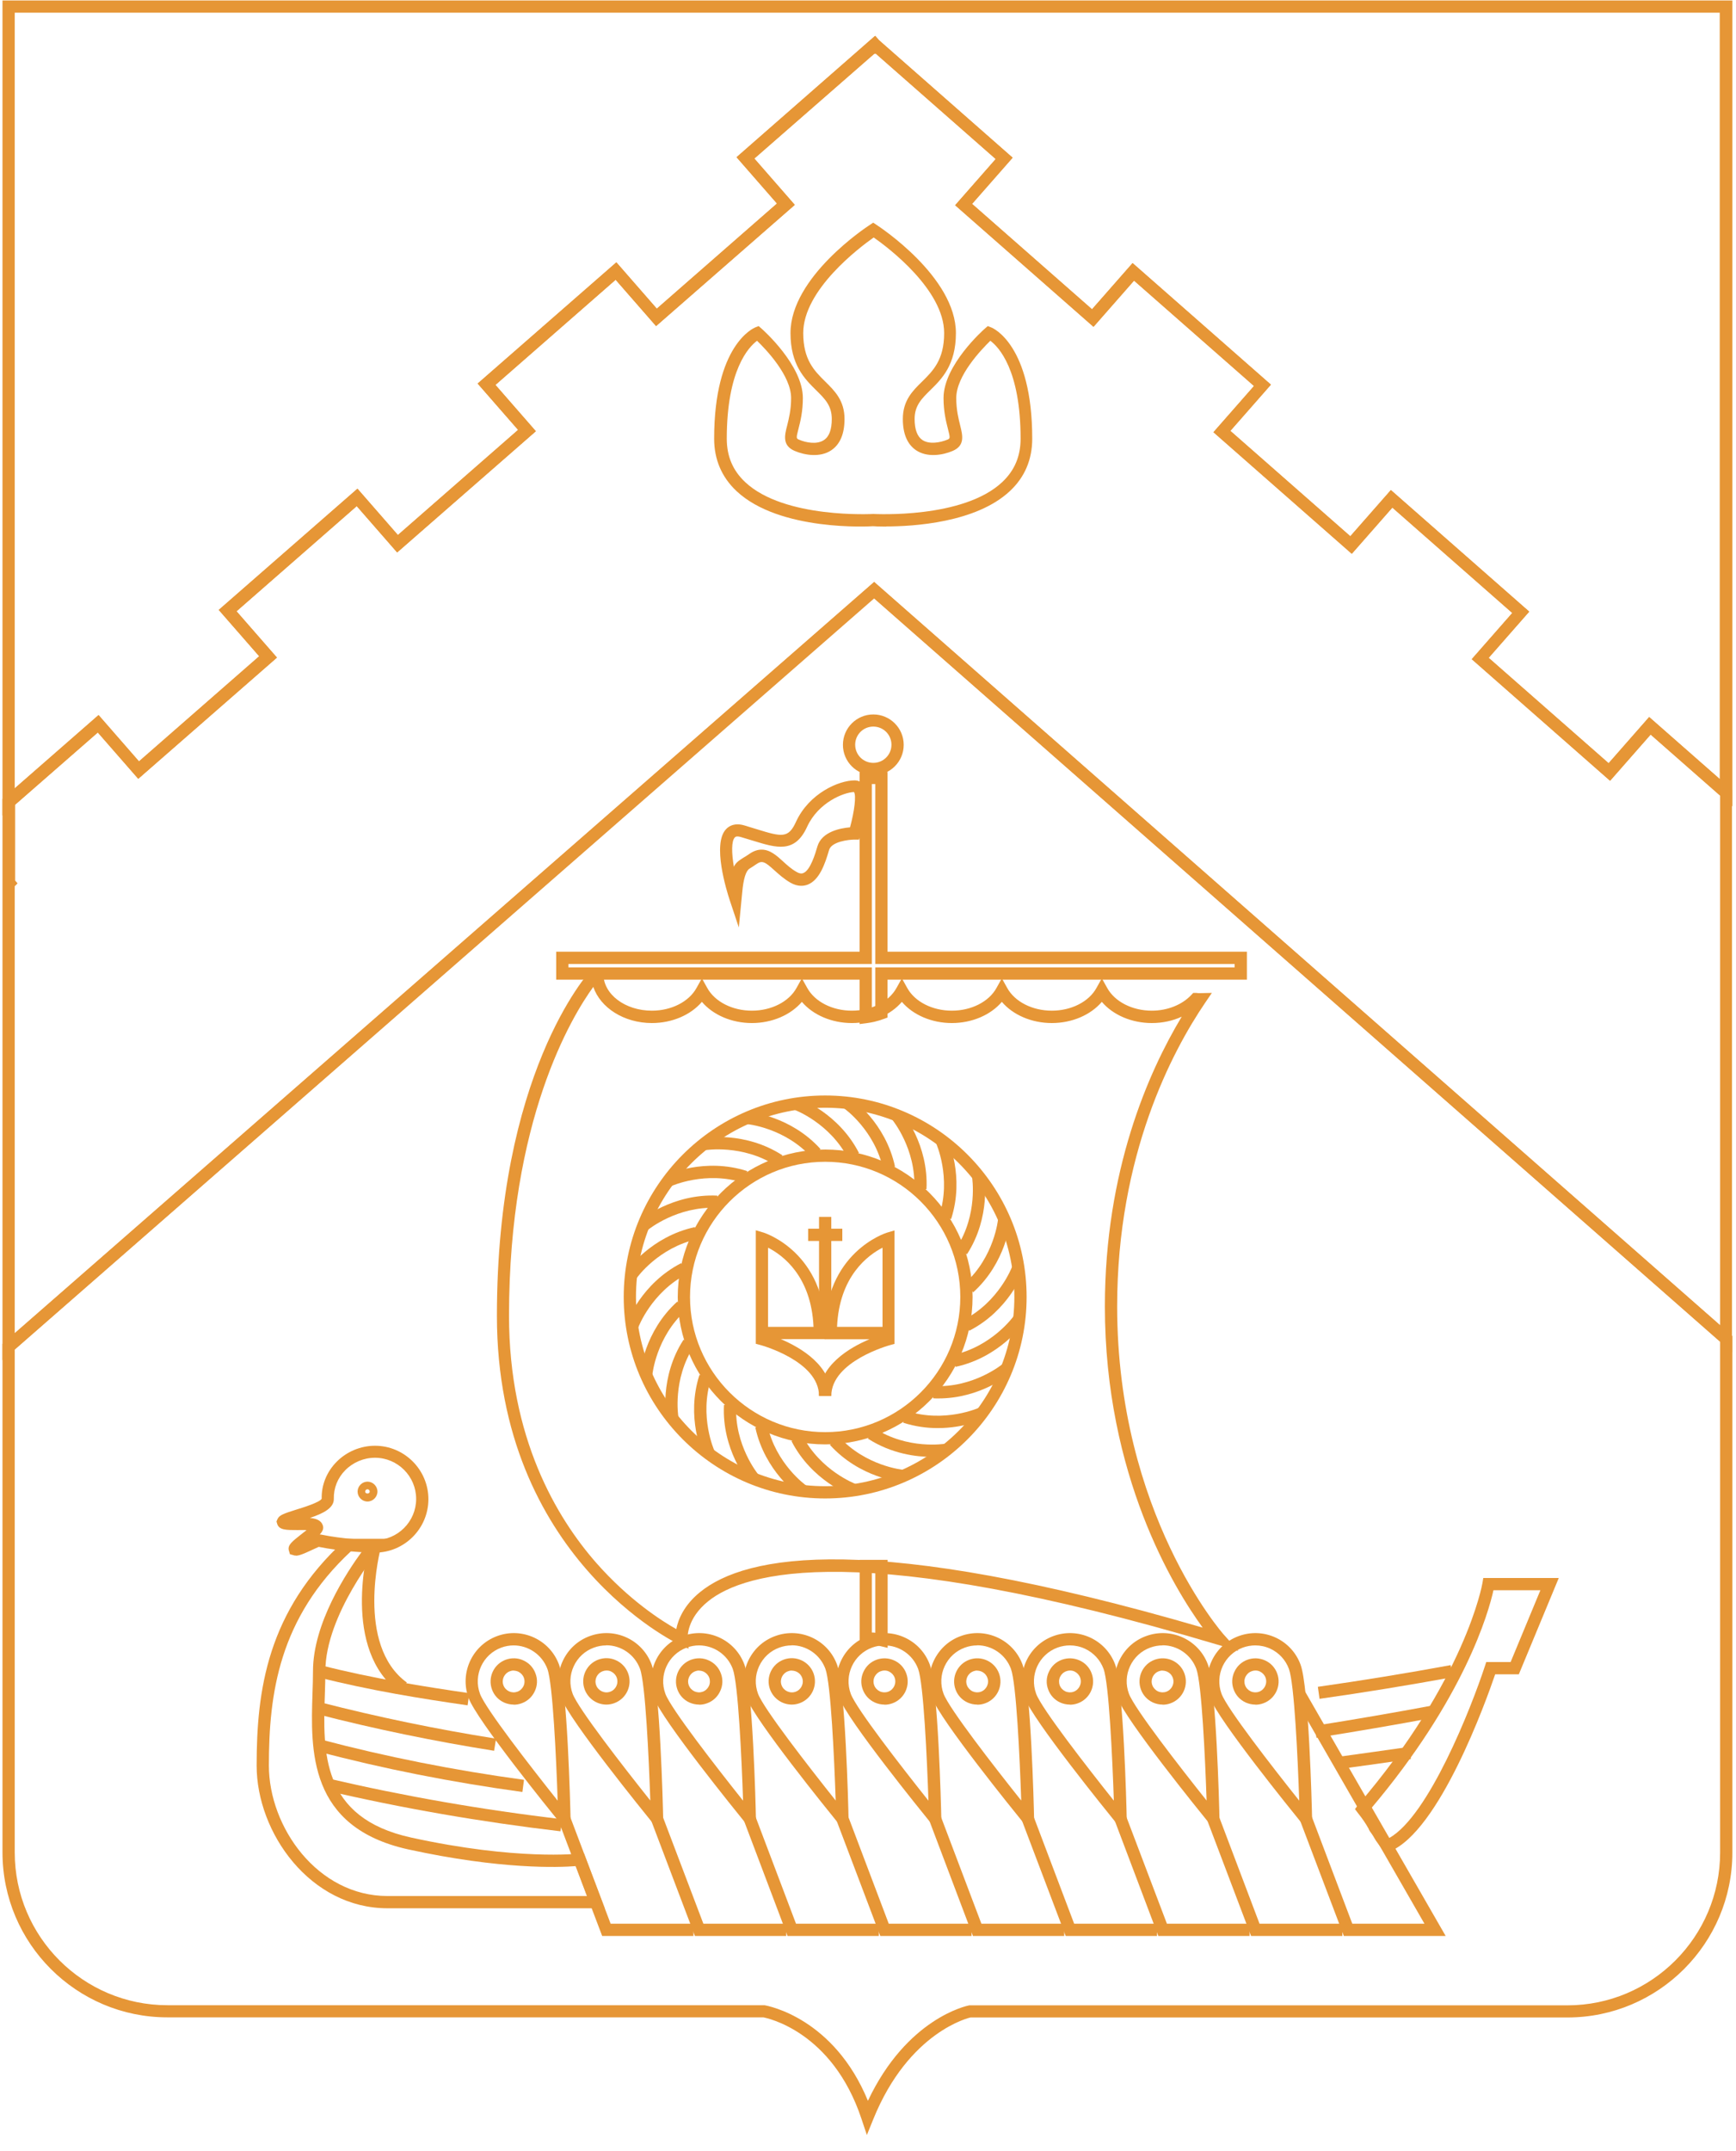 <svg width="88" height="109" viewBox="0 0 88 109" fill="none" xmlns="http://www.w3.org/2000/svg">
<g clip-path="url(#clip0_5211_19350)">
<path d="M0.126 41.321V0.023H87.816V40.868L83.673 37.228L81.617 39.57L74.605 33.408L76.66 31.067L70.58 25.725L68.524 28.067L61.511 21.905L63.567 19.563L57.486 14.222L55.431 16.563L48.418 10.402L50.474 8.06L44.381 2.706L44.35 2.737L44.331 2.712L38.238 8.035L40.288 10.383L33.257 16.526L31.207 14.178L25.114 19.508L27.163 21.855L20.132 27.998L18.083 25.65L11.989 30.98L14.039 33.327L7.008 39.47L4.958 37.123L0.145 41.328L0.126 41.321ZM0.747 0.644V39.955L4.996 36.24L7.045 38.588L13.139 33.259L11.089 30.911L18.12 24.768L20.169 27.116L26.263 21.787L24.213 19.439L31.244 13.296L33.294 15.644L39.387 10.315L37.337 7.967L44.331 1.843H44.337L44.368 1.818L44.555 2.035L51.331 7.992L49.275 10.334L55.356 15.675L57.412 13.334L64.424 19.495L62.368 21.837L68.449 27.178L70.505 24.837L77.518 30.998L75.462 33.34L81.543 38.681L83.598 36.34L87.176 39.483V0.644H0.747Z" fill="#E69636"/>
<path d="M0.437 44.743V44.781L0.455 44.762L0.437 44.743Z" fill="#E69636"/>
<path d="M43.94 108.197L43.673 107.396C42.188 102.918 38.834 102.266 38.691 102.241H8.486C3.878 102.241 0.126 98.496 0.126 93.881V68.11L44.312 29.495L87.816 67.713V93.887C87.816 98.496 84.064 102.247 79.456 102.247H49.194C49.194 102.247 46.077 102.924 44.263 107.415L43.946 108.197H43.94ZM0.747 68.396V93.887C0.747 98.154 4.219 101.626 8.486 101.626H38.747C38.946 101.657 42.275 102.284 43.996 106.471C45.971 102.291 49.002 101.657 49.132 101.632H79.456C83.723 101.632 87.195 98.154 87.195 93.887V67.999L44.312 30.328L0.747 68.396Z" fill="#E69636"/>
<path d="M0.126 68.936V40.495L4.996 36.24L7.045 38.588L13.139 33.259L11.089 30.911L18.12 24.768L20.169 27.116L26.263 21.787L24.213 19.439L31.244 13.296L33.294 15.644L39.387 10.315L37.337 7.967L44.331 1.843H44.337L44.368 1.818L44.555 2.035L51.331 7.992L49.275 10.333L55.356 15.675L57.412 13.333L64.424 19.495L62.368 21.837L68.449 27.178L70.505 24.837L77.518 30.998L75.462 33.34L81.543 38.681L83.598 36.34L87.797 40.029V68.526L44.294 30.309L0.126 68.936ZM0.747 44.905V67.57L44.312 29.495L87.195 67.166V40.321L83.673 37.228L81.617 39.57L74.605 33.408L76.66 31.066L70.58 25.725L68.524 28.066L61.511 21.905L63.567 19.563L57.486 14.222L55.431 16.563L48.418 10.402L50.474 8.06L44.381 2.706L44.35 2.737L44.331 2.712L38.238 8.035L40.288 10.383L33.257 16.526L31.207 14.178L25.114 19.507L27.163 21.855L20.132 27.998L18.083 25.65L11.989 30.98L14.039 33.327L7.008 39.47L4.958 37.122L0.766 40.781V44.626L0.89 44.768L0.766 44.899L0.747 44.905Z" fill="#E69636"/>
<path d="M44.928 26.688C44.549 26.688 44.301 26.675 44.257 26.669C44.102 26.681 39.518 26.942 37.332 24.886C36.586 24.184 36.201 23.29 36.201 22.234C36.201 17.47 38.201 16.632 38.282 16.594L38.456 16.526L38.599 16.65C38.686 16.725 40.698 18.514 40.698 20.172C40.698 20.849 40.574 21.352 40.481 21.712C40.35 22.215 40.363 22.222 40.505 22.284C40.866 22.439 41.419 22.538 41.766 22.302C42.033 22.129 42.164 21.768 42.164 21.234C42.164 20.557 41.816 20.215 41.369 19.774C40.791 19.203 40.071 18.495 40.071 16.88C40.071 14.042 43.928 11.501 44.096 11.396L44.263 11.284L44.431 11.396C44.593 11.501 48.456 14.042 48.456 16.88C48.456 18.501 47.735 19.209 47.158 19.774C46.717 20.209 46.363 20.557 46.363 21.234C46.363 21.768 46.499 22.129 46.76 22.302C47.108 22.532 47.655 22.433 48.021 22.284C48.164 22.222 48.176 22.215 48.046 21.712C47.953 21.346 47.829 20.849 47.829 20.172C47.829 18.514 49.841 16.725 49.928 16.65L50.071 16.526L50.245 16.594C50.332 16.625 52.325 17.47 52.325 22.234C52.325 23.29 51.947 24.184 51.195 24.886C49.481 26.495 46.288 26.681 44.903 26.681L44.928 26.688ZM44.263 26.048C44.35 26.048 48.816 26.302 50.804 24.433C51.431 23.843 51.735 23.122 51.735 22.234C51.735 18.744 50.624 17.582 50.201 17.271C49.742 17.719 48.474 19.042 48.474 20.172C48.474 20.774 48.586 21.209 48.673 21.563C48.797 22.067 48.928 22.582 48.288 22.855C47.76 23.079 46.996 23.191 46.444 22.824C45.996 22.526 45.766 21.992 45.766 21.234C45.766 20.296 46.263 19.806 46.748 19.334C47.294 18.793 47.86 18.24 47.86 16.88C47.86 14.688 45.021 12.545 44.288 12.035C43.555 12.551 40.717 14.694 40.717 16.88C40.717 18.24 41.282 18.793 41.828 19.334C42.307 19.806 42.81 20.296 42.81 21.234C42.81 21.992 42.58 22.526 42.133 22.824C41.58 23.191 40.816 23.079 40.288 22.855C39.642 22.582 39.773 22.06 39.903 21.563C39.99 21.209 40.102 20.774 40.102 20.172C40.102 19.042 38.835 17.712 38.375 17.271C37.959 17.582 36.841 18.737 36.841 22.234C36.841 23.122 37.145 23.843 37.773 24.433C39.76 26.302 44.232 26.048 44.276 26.048H44.263Z" fill="#E69636"/>
<path d="M62.773 83.669L61.717 83.353C43.586 77.949 37.754 79.657 35.897 81.154C34.797 82.042 34.859 82.986 34.859 83.029L34.903 83.557L34.425 83.34C34.331 83.297 25.189 78.936 25.189 66.688C25.189 54.439 29.779 49.365 29.971 49.147L30.064 49.048H30.586V49.358C30.586 50.39 31.685 51.222 33.046 51.222C34.033 51.222 34.921 50.769 35.306 50.073L35.58 49.582L35.853 50.073C36.238 50.769 37.126 51.222 38.114 51.222C39.102 51.222 39.99 50.769 40.375 50.073L40.648 49.582L40.922 50.073C41.307 50.769 42.195 51.222 43.182 51.222C44.17 51.222 45.058 50.769 45.443 50.073L45.717 49.582L45.99 50.073C46.375 50.769 47.263 51.222 48.251 51.222C49.238 51.222 50.127 50.769 50.512 50.073L50.785 49.582L51.058 50.073C51.443 50.769 52.331 51.222 53.319 51.222C54.307 51.222 55.195 50.769 55.58 50.073L55.853 49.582L56.127 50.073C56.512 50.769 57.4 51.222 58.387 51.222C59.176 51.222 59.922 50.924 60.387 50.427L60.487 50.321H60.636C60.698 50.334 60.76 50.334 60.828 50.334L61.431 50.321L61.089 50.824C59.425 53.272 56.63 58.526 56.63 66.21C56.63 76.707 61.984 82.793 62.04 82.849L62.773 83.669ZM30.07 50.023C28.99 51.514 25.803 56.75 25.803 66.688C25.803 72.874 28.213 76.918 30.232 79.216C31.878 81.085 33.536 82.147 34.282 82.564C34.375 82.092 34.654 81.371 35.474 80.7C37.803 78.787 44.12 77.576 60.965 82.489C59.518 80.501 56.008 74.793 56.008 66.21C56.008 59.321 58.214 54.334 59.903 51.526C59.45 51.737 58.928 51.849 58.387 51.849C57.362 51.849 56.418 51.439 55.853 50.775C55.288 51.439 54.344 51.849 53.319 51.849C52.294 51.849 51.35 51.439 50.785 50.775C50.22 51.439 49.276 51.849 48.251 51.849C47.226 51.849 46.282 51.439 45.717 50.775C45.151 51.439 44.207 51.849 43.182 51.849C42.157 51.849 41.213 51.439 40.648 50.775C40.083 51.439 39.139 51.849 38.114 51.849C37.089 51.849 36.145 51.439 35.58 50.775C35.015 51.439 34.071 51.849 33.046 51.849C31.63 51.849 30.437 51.073 30.077 50.023H30.07Z" fill="#E69636"/>
<path d="M41.828 75.943C36.195 75.943 31.617 71.359 31.617 65.731C31.617 60.104 36.201 55.52 41.828 55.52C47.456 55.52 52.04 60.104 52.04 65.731C52.04 71.359 47.456 75.943 41.828 75.943ZM41.828 56.141C36.536 56.141 32.238 60.446 32.238 65.731C32.238 71.017 36.543 75.322 41.828 75.322C47.114 75.322 51.419 71.017 51.419 65.731C51.419 60.446 47.114 56.141 41.828 56.141Z" fill="#E69636"/>
<path d="M41.828 73.203C37.711 73.203 34.356 69.849 34.356 65.731C34.356 61.613 37.711 58.259 41.828 58.259C45.947 58.259 49.301 61.613 49.301 65.731C49.301 69.849 45.947 73.203 41.828 73.203ZM41.828 58.88C38.052 58.88 34.978 61.955 34.978 65.731C34.978 69.508 38.052 72.582 41.828 72.582C45.605 72.582 48.679 69.508 48.679 65.731C48.679 61.955 45.605 58.88 41.828 58.88Z" fill="#E69636"/>
<path d="M42.989 58.713C42.07 56.924 40.306 56.259 40.288 56.253L40.499 55.669C40.58 55.7 42.511 56.421 43.542 58.433L42.989 58.719V58.713Z" fill="#E69636"/>
<path d="M41.133 58.651C39.785 57.16 37.903 56.974 37.884 56.974L37.94 56.352C38.027 56.359 40.077 56.557 41.592 58.234L41.133 58.651Z" fill="#E69636"/>
<path d="M39.325 59.073C37.636 57.986 35.773 58.29 35.754 58.29L35.648 57.681C35.735 57.663 37.76 57.321 39.661 58.551L39.325 59.073Z" fill="#E69636"/>
<path d="M34.033 60.116L33.773 59.551C33.853 59.514 35.723 58.657 37.878 59.352L37.685 59.943C35.773 59.328 34.052 60.104 34.033 60.11V60.116Z" fill="#E69636"/>
<path d="M32.847 62.328L32.449 61.849C32.517 61.793 34.101 60.489 36.362 60.595L36.331 61.216C34.325 61.123 32.865 62.315 32.847 62.328Z" fill="#E69636"/>
<path d="M32.276 64.769L31.767 64.415C31.816 64.346 33.009 62.669 35.22 62.191L35.35 62.8C33.382 63.222 32.282 64.756 32.276 64.775V64.769Z" fill="#E69636"/>
<path d="M32.35 67.272L31.767 67.061C31.798 66.98 32.518 65.048 34.531 64.017L34.816 64.57C33.028 65.489 32.363 67.253 32.357 67.272H32.35Z" fill="#E69636"/>
<path d="M33.07 69.675L32.449 69.62C32.455 69.533 32.654 67.483 34.331 65.967L34.747 66.427C33.257 67.775 33.07 69.657 33.07 69.675Z" fill="#E69636"/>
<path d="M33.778 71.918C33.766 71.831 33.418 69.8 34.648 67.899L35.17 68.235C34.076 69.924 34.387 71.787 34.387 71.806L33.778 71.912V71.918Z" fill="#E69636"/>
<path d="M35.655 73.787C35.617 73.707 34.76 71.837 35.456 69.682L36.046 69.874C35.431 71.787 36.208 73.508 36.214 73.526L35.648 73.787H35.655Z" fill="#E69636"/>
<path d="M37.953 75.116C37.897 75.048 36.586 73.464 36.698 71.203L37.319 71.234C37.22 73.241 38.419 74.7 38.431 74.719L37.953 75.116Z" fill="#E69636"/>
<path d="M40.512 75.8C40.437 75.75 38.766 74.558 38.288 72.346L38.897 72.216C39.319 74.185 40.853 75.284 40.872 75.29L40.518 75.8H40.512Z" fill="#E69636"/>
<path d="M43.164 75.8C43.083 75.769 41.152 75.048 40.121 73.036L40.673 72.75C41.593 74.539 43.357 75.203 43.375 75.21L43.164 75.793V75.8Z" fill="#E69636"/>
<path d="M45.723 75.11C45.636 75.104 43.586 74.905 42.071 73.228L42.53 72.812C43.878 74.303 45.76 74.489 45.779 74.489L45.723 75.11Z" fill="#E69636"/>
<path d="M47.239 73.837C46.456 73.837 45.202 73.688 43.997 72.912L44.332 72.39C46.021 73.483 47.885 73.172 47.903 73.172L48.009 73.781C48.009 73.781 47.686 73.837 47.233 73.837H47.239Z" fill="#E69636"/>
<path d="M47.53 72.377C46.996 72.377 46.4 72.303 45.785 72.104L45.977 71.514C47.89 72.129 49.611 71.352 49.629 71.346L49.89 71.911C49.834 71.936 48.865 72.377 47.536 72.377H47.53Z" fill="#E69636"/>
<path d="M47.574 70.874C47.481 70.874 47.394 70.874 47.301 70.868L47.332 70.247C49.344 70.346 50.798 69.148 50.816 69.135L51.214 69.614C51.152 69.669 49.686 70.874 47.574 70.874Z" fill="#E69636"/>
<path d="M48.443 69.278L48.313 68.669C50.282 68.247 51.381 66.713 51.388 66.694L51.897 67.048C51.847 67.116 50.655 68.793 48.443 69.272V69.278Z" fill="#E69636"/>
<path d="M49.133 67.446L48.847 66.893C50.636 65.974 51.301 64.21 51.307 64.191L51.891 64.402C51.86 64.483 51.145 66.415 49.127 67.446H49.133Z" fill="#E69636"/>
<path d="M49.332 65.495L48.916 65.036C50.407 63.688 50.593 61.806 50.593 61.787L51.214 61.843C51.208 61.93 51.009 63.98 49.332 65.495Z" fill="#E69636"/>
<path d="M49.015 63.564L48.493 63.228C49.586 61.539 49.276 59.675 49.276 59.657L49.885 59.551C49.897 59.638 50.245 61.669 49.015 63.57V63.564Z" fill="#E69636"/>
<path d="M48.208 61.781L47.617 61.589C48.232 59.675 47.456 57.955 47.45 57.936L48.015 57.675C48.052 57.756 48.909 59.626 48.214 61.781H48.208Z" fill="#E69636"/>
<path d="M46.965 60.266L46.344 60.234C46.443 58.228 45.244 56.769 45.232 56.75L45.71 56.352C45.766 56.421 47.077 58.005 46.965 60.266Z" fill="#E69636"/>
<path d="M44.767 59.253C44.344 57.284 42.81 56.185 42.791 56.178L43.145 55.669C43.22 55.719 44.891 56.911 45.369 59.123L44.761 59.253H44.767Z" fill="#E69636"/>
<path d="M42.139 70.744H41.518C41.518 69.203 43.058 68.303 44.077 67.874H41.798V67.564C41.798 63.458 44.916 62.489 44.947 62.477L45.344 62.359V68.11L45.114 68.172C45.114 68.172 42.139 68.98 42.139 70.75V70.744ZM42.431 67.247H44.736V63.234C44.009 63.607 42.543 64.669 42.431 67.247Z" fill="#E69636"/>
<path d="M42.139 70.744H41.517C41.517 68.974 38.567 68.172 38.542 68.166L38.312 68.104V62.352L38.71 62.47C38.741 62.483 41.859 63.452 41.859 67.557V67.868H39.58C40.598 68.303 42.139 69.203 42.139 70.744ZM38.934 63.234V67.247H41.238C41.126 64.663 39.66 63.601 38.934 63.234Z" fill="#E69636"/>
<path d="M42.139 61.675H41.518V67.557H42.139V61.675Z" fill="#E69636"/>
<path d="M42.698 62.272H40.965V62.893H42.698V62.272Z" fill="#E69636"/>
<path d="M14.996 78.837C14.953 78.837 14.915 78.837 14.878 78.818L14.698 78.769L14.636 78.557C14.586 78.296 14.803 78.129 15.275 77.756C15.35 77.694 15.449 77.619 15.543 77.545C15.387 77.539 15.201 77.545 15.077 77.545C14.524 77.545 14.151 77.551 14.052 77.234L14.015 77.11L14.077 76.967C14.176 76.781 14.393 76.706 15.002 76.514C15.363 76.402 16.213 76.141 16.307 75.955C16.288 75.278 16.555 74.601 17.058 74.091C17.567 73.57 18.282 73.272 19.009 73.272C20.499 73.272 21.716 74.489 21.716 75.98C21.716 77.47 20.499 78.688 19.009 78.688C18.518 78.688 17.288 78.626 16.157 78.396C16.127 78.408 15.872 78.526 15.723 78.595C15.387 78.75 15.17 78.843 14.996 78.843V78.837ZM16.213 77.769C16.213 77.769 16.263 77.769 16.282 77.775C17.363 77.998 18.536 78.054 19.009 78.054C20.157 78.054 21.095 77.116 21.095 75.967C21.095 74.818 20.157 73.88 19.009 73.88C18.443 73.88 17.897 74.11 17.499 74.514C17.114 74.905 16.909 75.421 16.922 75.961C16.934 76.433 16.375 76.706 15.71 76.93C16.027 76.961 16.263 77.048 16.356 77.284C16.425 77.458 16.363 77.601 16.207 77.769H16.213Z" fill="#E69636"/>
<path d="M18.63 76.098C18.35 76.098 18.127 75.868 18.127 75.594C18.127 75.321 18.356 75.091 18.63 75.091C18.903 75.091 19.133 75.321 19.133 75.594C19.133 75.868 18.903 76.098 18.63 76.098ZM18.63 75.477C18.567 75.477 18.512 75.526 18.512 75.594C18.512 75.725 18.741 75.725 18.741 75.594C18.741 75.532 18.692 75.477 18.623 75.477H18.63Z" fill="#E69636"/>
<path d="M30.655 96.713H19.642C15.736 96.713 13.009 92.899 13.009 89.477C13.009 85.669 13.549 81.651 17.475 78.067L17.562 77.986H19.667L19.245 78.495C19.22 78.526 16.493 81.837 16.493 84.7C16.493 85.061 16.481 85.446 16.468 85.843C16.369 88.787 16.257 92.123 20.841 93.129C26.208 94.303 29.319 93.943 29.351 93.943L29.593 93.912L30.655 96.719V96.713ZM17.804 78.607C14.139 82.011 13.63 85.843 13.63 89.477C13.63 92.607 16.102 96.092 19.642 96.092H29.754L29.183 94.576C28.344 94.644 25.394 94.756 20.704 93.731C15.611 92.613 15.748 88.688 15.841 85.818C15.854 85.427 15.866 85.048 15.866 84.694C15.866 82.272 17.574 79.682 18.369 78.601H17.798L17.804 78.607Z" fill="#E69636"/>
<path d="M70.208 93.924L69.742 93.278C69.643 93.104 69.556 92.961 69.451 92.825L69.401 92.744C69.388 92.713 69.382 92.688 69.37 92.669C69.239 92.433 69.078 92.191 68.836 91.887L68.686 91.688L68.836 91.483C74.283 85.135 75.14 80.284 75.146 80.234L75.19 79.974H79.016L76.991 84.856H75.792C75.345 86.166 72.966 92.831 70.438 93.837L70.215 93.924H70.208ZM69.96 92.471C70.078 92.632 70.171 92.775 70.264 92.942L70.419 93.154C72.419 92.036 74.581 86.545 75.27 84.446L75.339 84.234H76.575L78.084 80.595H75.705C75.463 81.694 74.246 86.054 69.469 91.694C69.656 91.942 69.798 92.16 69.91 92.371C69.929 92.402 69.941 92.439 69.96 92.471Z" fill="#E69636"/>
<path d="M20.263 85.775C17.288 83.613 18.648 78.508 18.704 78.29L19.3 78.452C19.288 78.501 18.002 83.365 20.623 85.272L20.257 85.775H20.263Z" fill="#E69636"/>
<path d="M66.89 86.104L66.803 85.489C69.039 85.172 71.306 84.8 73.536 84.39L73.648 84.999C71.406 85.408 69.132 85.781 66.89 86.098V86.104Z" fill="#E69636"/>
<path d="M23.698 86.427C21.412 86.098 18.723 85.669 16.108 84.999L16.263 84.396C18.853 85.061 21.524 85.483 23.791 85.812L23.704 86.427H23.698Z" fill="#E69636"/>
<path d="M66.735 88.079L66.642 87.464C68.605 87.154 70.642 86.806 72.692 86.421L72.804 87.029C70.748 87.415 68.704 87.762 66.735 88.073V88.079Z" fill="#E69636"/>
<path d="M25.046 88.731C22.003 88.247 18.99 87.626 16.102 86.88L16.257 86.278C19.127 87.017 22.121 87.638 25.146 88.117L25.046 88.731Z" fill="#E69636"/>
<path d="M67.984 89.644L67.897 89.029C69.078 88.868 70.251 88.7 71.432 88.533L71.519 89.147C70.338 89.321 69.158 89.483 67.978 89.644H67.984Z" fill="#E69636"/>
<path d="M26.475 90.818C22.897 90.328 19.406 89.638 16.102 88.762L16.264 88.16C19.549 89.029 23.009 89.719 26.562 90.203L26.481 90.818H26.475Z" fill="#E69636"/>
<path d="M28.413 92.812C24.351 92.334 20.351 91.638 16.524 90.744L16.667 90.141C20.475 91.029 24.45 91.725 28.487 92.197L28.413 92.812Z" fill="#E69636"/>
<path d="M28.94 93.073L28.369 92.365C27.94 91.837 24.164 87.179 23.754 86.055C23.288 84.794 23.934 83.384 25.201 82.918C26.462 82.452 27.872 83.098 28.338 84.365C28.754 85.483 28.909 91.483 28.922 92.16L28.946 93.067L28.94 93.073ZM26.04 83.39C25.828 83.39 25.617 83.427 25.412 83.502C24.468 83.85 23.984 84.899 24.331 85.843C24.605 86.589 26.903 89.545 28.269 91.26C28.195 89.073 28.021 85.328 27.748 84.582C27.474 83.85 26.779 83.39 26.033 83.39H26.04Z" fill="#E69636"/>
<path d="M26.04 86.39C25.872 86.39 25.704 86.352 25.549 86.284C25.263 86.154 25.046 85.918 24.94 85.626C24.717 85.017 25.027 84.34 25.636 84.116C25.928 84.011 26.251 84.017 26.537 84.154C26.822 84.284 27.04 84.52 27.145 84.812C27.257 85.104 27.245 85.427 27.108 85.713C26.977 85.998 26.741 86.216 26.45 86.321C26.319 86.371 26.182 86.396 26.04 86.396V86.39ZM26.04 84.663C25.977 84.663 25.909 84.675 25.847 84.7C25.561 84.806 25.412 85.123 25.518 85.408C25.567 85.545 25.673 85.657 25.804 85.719C25.94 85.781 26.089 85.787 26.226 85.737C26.363 85.688 26.474 85.582 26.537 85.452C26.599 85.321 26.605 85.166 26.555 85.029C26.505 84.893 26.4 84.781 26.269 84.719C26.195 84.688 26.114 84.669 26.04 84.669V84.663Z" fill="#E69636"/>
<path d="M35.152 98.117H30.525L28.314 92.284L28.897 92.061L30.953 97.495H35.152V98.117Z" fill="#E69636"/>
<path d="M33.636 93.073L33.064 92.365C32.636 91.837 28.859 87.179 28.449 86.055C28.226 85.44 28.25 84.781 28.524 84.185C28.797 83.595 29.282 83.141 29.896 82.918C31.164 82.452 32.567 83.098 33.033 84.365C33.449 85.483 33.605 91.483 33.617 92.16L33.642 93.067L33.636 93.073ZM30.735 83.39C30.524 83.39 30.313 83.427 30.108 83.502C29.648 83.669 29.288 84.005 29.083 84.446C28.878 84.887 28.859 85.384 29.027 85.837C29.3 86.582 31.598 89.539 32.965 91.253C32.89 89.067 32.716 85.322 32.443 84.576C32.17 83.843 31.474 83.384 30.735 83.384V83.39Z" fill="#E69636"/>
<path d="M30.742 86.39C30.263 86.39 29.816 86.098 29.636 85.62C29.412 85.011 29.723 84.334 30.332 84.11C30.624 84.005 30.947 84.011 31.232 84.147C31.518 84.278 31.735 84.514 31.841 84.806C32.065 85.415 31.754 86.091 31.145 86.315C31.015 86.365 30.872 86.39 30.742 86.39ZM30.742 84.663C30.68 84.663 30.611 84.675 30.549 84.7C30.263 84.806 30.114 85.123 30.22 85.408C30.326 85.694 30.648 85.843 30.934 85.737C31.22 85.632 31.369 85.315 31.263 85.023C31.214 84.887 31.108 84.775 30.978 84.713C30.903 84.675 30.822 84.663 30.748 84.663H30.742Z" fill="#E69636"/>
<path d="M39.854 98.117H35.226L33.015 92.284L33.593 92.061L35.655 97.495H39.854V98.117Z" fill="#E69636"/>
<path d="M38.338 93.073L37.767 92.365C37.338 91.837 33.562 87.179 33.152 86.055C32.686 84.794 33.332 83.384 34.599 82.918C35.866 82.452 37.27 83.098 37.736 84.365C38.152 85.483 38.307 91.483 38.319 92.16L38.344 93.067L38.338 93.073ZM35.438 83.39C35.226 83.39 35.015 83.427 34.81 83.502C33.866 83.85 33.382 84.899 33.729 85.843C34.003 86.589 36.301 89.545 37.667 91.26C37.593 89.073 37.419 85.328 37.145 84.582C36.872 83.85 36.177 83.39 35.431 83.39H35.438Z" fill="#E69636"/>
<path d="M35.437 86.39C35.269 86.39 35.102 86.352 34.946 86.284C34.661 86.154 34.443 85.918 34.338 85.626C34.114 85.017 34.425 84.34 35.033 84.116C35.325 84.011 35.648 84.017 35.934 84.154C36.22 84.284 36.437 84.52 36.543 84.812C36.654 85.104 36.642 85.427 36.505 85.713C36.375 85.998 36.139 86.216 35.847 86.321C35.717 86.371 35.58 86.396 35.437 86.396V86.39ZM35.437 84.663C35.375 84.663 35.307 84.675 35.245 84.7C34.959 84.806 34.81 85.123 34.915 85.408C34.965 85.545 35.071 85.657 35.201 85.719C35.338 85.781 35.487 85.787 35.623 85.737C35.76 85.688 35.872 85.582 35.934 85.452C35.996 85.321 36.002 85.166 35.953 85.029C35.903 84.893 35.797 84.781 35.667 84.719C35.592 84.688 35.512 84.669 35.437 84.669V84.663Z" fill="#E69636"/>
<path d="M44.549 98.117H39.921L37.716 92.284L38.294 92.061L40.35 97.495H44.549V98.117Z" fill="#E69636"/>
<path d="M43.033 93.073L42.462 92.365C42.033 91.837 38.257 87.179 37.847 86.055C37.623 85.44 37.648 84.781 37.921 84.185C38.195 83.595 38.679 83.141 39.294 82.918C40.555 82.452 41.965 83.098 42.431 84.365C42.847 85.483 43.002 91.483 43.014 92.16L43.039 93.067L43.033 93.073ZM40.133 83.39C39.921 83.39 39.71 83.427 39.505 83.502C39.045 83.669 38.685 84.005 38.48 84.446C38.275 84.887 38.257 85.384 38.424 85.837C38.698 86.582 40.996 89.539 42.362 91.253C42.288 89.067 42.114 85.322 41.84 84.576C41.567 83.843 40.872 83.384 40.133 83.384V83.39Z" fill="#E69636"/>
<path d="M40.14 86.39C39.661 86.39 39.214 86.098 39.034 85.62C38.81 85.011 39.121 84.334 39.73 84.11C40.338 83.887 41.015 84.197 41.239 84.806C41.462 85.415 41.152 86.092 40.543 86.315C40.413 86.365 40.27 86.39 40.14 86.39ZM40.14 84.663C40.077 84.663 40.009 84.675 39.947 84.7C39.661 84.806 39.512 85.123 39.618 85.408C39.723 85.694 40.046 85.843 40.332 85.738C40.618 85.632 40.767 85.315 40.661 85.029C40.581 84.806 40.363 84.669 40.14 84.669V84.663Z" fill="#E69636"/>
<path d="M49.251 98.117H44.623L42.412 92.284L42.996 92.061L45.052 97.495H49.251V98.117Z" fill="#E69636"/>
<path d="M47.735 93.073L47.164 92.365C46.735 91.837 42.959 87.179 42.549 86.055C42.083 84.794 42.729 83.384 43.996 82.918C45.257 82.452 46.667 83.098 47.133 84.365C47.549 85.483 47.704 91.483 47.716 92.16L47.741 93.067L47.735 93.073ZM44.834 83.39C44.623 83.39 44.412 83.427 44.207 83.502C43.263 83.85 42.779 84.899 43.126 85.843C43.4 86.589 45.698 89.545 47.064 91.26C46.99 89.073 46.816 85.328 46.542 84.582C46.269 83.85 45.574 83.39 44.828 83.39H44.834Z" fill="#E69636"/>
<path d="M44.834 86.39C44.667 86.39 44.499 86.353 44.344 86.284C44.058 86.154 43.841 85.918 43.735 85.626C43.623 85.334 43.636 85.011 43.772 84.725C43.903 84.439 44.139 84.222 44.431 84.117C44.723 84.011 45.046 84.023 45.331 84.154C45.617 84.284 45.834 84.52 45.94 84.812C46.164 85.421 45.853 86.098 45.245 86.322C45.114 86.371 44.977 86.396 44.834 86.396V86.39ZM44.834 84.663C44.772 84.663 44.704 84.675 44.642 84.7C44.505 84.75 44.394 84.856 44.331 84.986C44.269 85.117 44.263 85.272 44.313 85.408C44.362 85.545 44.468 85.657 44.599 85.719C44.729 85.781 44.884 85.787 45.021 85.738C45.307 85.632 45.456 85.315 45.35 85.023C45.3 84.887 45.195 84.775 45.064 84.713C44.99 84.675 44.909 84.663 44.834 84.663Z" fill="#E69636"/>
<path d="M53.947 98.117H49.319L47.114 92.284L47.692 92.061L49.748 97.495H53.947V98.117Z" fill="#E69636"/>
<path d="M52.438 93.073L51.866 92.365C51.438 91.837 47.661 87.179 47.252 86.055C47.028 85.44 47.053 84.781 47.326 84.185C47.599 83.595 48.084 83.141 48.699 82.918C49.966 82.452 51.37 83.098 51.835 84.365C52.252 85.483 52.407 91.483 52.419 92.16L52.444 93.067L52.438 93.073ZM49.537 83.39C49.326 83.39 49.115 83.427 48.91 83.502C48.45 83.669 48.09 84.005 47.885 84.446C47.68 84.887 47.661 85.384 47.829 85.837C48.102 86.582 50.401 89.539 51.767 91.253C51.693 89.067 51.519 85.322 51.245 84.576C50.972 83.843 50.276 83.384 49.537 83.384V83.39Z" fill="#E69636"/>
<path d="M49.537 86.39C49.369 86.39 49.201 86.353 49.046 86.284C48.76 86.154 48.543 85.918 48.437 85.626C48.214 85.017 48.524 84.34 49.133 84.117C49.742 83.893 50.419 84.204 50.642 84.812C50.866 85.421 50.555 86.098 49.947 86.322C49.816 86.371 49.679 86.396 49.537 86.396V86.39ZM49.537 84.663C49.475 84.663 49.406 84.676 49.344 84.701C49.058 84.806 48.909 85.123 49.015 85.409C49.065 85.545 49.17 85.657 49.301 85.719C49.437 85.781 49.586 85.787 49.723 85.738C50.009 85.632 50.158 85.315 50.052 85.03C49.971 84.806 49.754 84.669 49.531 84.669L49.537 84.663Z" fill="#E69636"/>
<path d="M58.649 98.117H54.021L51.81 92.284L52.394 92.061L54.45 97.495H58.649V98.117Z" fill="#E69636"/>
<path d="M57.133 93.073L56.562 92.365C56.133 91.837 52.357 87.178 51.947 86.054C51.481 84.793 52.127 83.383 53.394 82.918C54.003 82.694 54.667 82.719 55.263 82.992C55.853 83.266 56.307 83.756 56.531 84.365C56.947 85.489 57.102 91.483 57.114 92.16L57.139 93.067L57.133 93.073ZM54.239 83.39C54.027 83.39 53.81 83.427 53.605 83.501C52.661 83.849 52.176 84.899 52.524 85.843C52.798 86.588 55.096 89.545 56.462 91.259C56.388 89.073 56.214 85.328 55.941 84.582C55.773 84.129 55.437 83.762 54.996 83.557C54.754 83.446 54.493 83.39 54.232 83.39H54.239Z" fill="#E69636"/>
<path d="M54.233 86.39C54.065 86.39 53.898 86.353 53.742 86.284C53.457 86.154 53.239 85.918 53.134 85.626C53.022 85.334 53.034 85.011 53.171 84.725C53.301 84.439 53.537 84.222 53.829 84.117C54.121 84.011 54.444 84.023 54.73 84.154C55.016 84.284 55.233 84.52 55.339 84.812C55.562 85.421 55.252 86.098 54.643 86.322C54.513 86.371 54.376 86.396 54.233 86.396V86.39ZM54.239 84.663C54.177 84.663 54.109 84.675 54.047 84.7C53.91 84.75 53.798 84.856 53.736 84.986C53.674 85.117 53.668 85.272 53.717 85.408C53.767 85.545 53.873 85.657 54.003 85.719C54.134 85.781 54.289 85.787 54.425 85.738C54.711 85.632 54.86 85.315 54.755 85.023C54.705 84.887 54.599 84.775 54.469 84.713C54.394 84.675 54.314 84.663 54.239 84.663Z" fill="#E69636"/>
<path d="M63.344 98.117H58.717L56.512 92.284L57.09 92.061L59.152 97.495H63.344V98.117Z" fill="#E69636"/>
<path d="M61.835 93.073L61.263 92.365C60.835 91.837 57.058 87.179 56.648 86.055C56.425 85.44 56.45 84.781 56.723 84.185C56.996 83.595 57.481 83.141 58.096 82.918C59.357 82.452 60.767 83.098 61.232 84.365C61.648 85.483 61.804 91.483 61.816 92.16L61.841 93.067L61.835 93.073ZM58.934 83.39C58.723 83.39 58.512 83.427 58.307 83.502C57.847 83.669 57.487 84.005 57.282 84.446C57.077 84.887 57.058 85.384 57.226 85.837C57.499 86.582 59.798 89.539 61.164 91.253C61.09 89.067 60.916 85.322 60.642 84.576C60.369 83.843 59.673 83.384 58.934 83.384V83.39Z" fill="#E69636"/>
<path d="M58.935 86.39C58.767 86.39 58.599 86.353 58.444 86.284C58.158 86.154 57.941 85.918 57.835 85.626C57.612 85.017 57.922 84.34 58.531 84.117C59.14 83.893 59.817 84.204 60.04 84.812C60.264 85.421 59.953 86.098 59.344 86.322C59.214 86.371 59.078 86.396 58.935 86.396V86.39ZM58.935 84.663C58.873 84.663 58.804 84.676 58.742 84.701C58.456 84.806 58.307 85.123 58.413 85.409C58.463 85.545 58.568 85.657 58.699 85.719C58.829 85.781 58.984 85.787 59.121 85.738C59.407 85.632 59.556 85.315 59.45 85.03C59.369 84.806 59.152 84.669 58.928 84.669L58.935 84.663Z" fill="#E69636"/>
<path d="M68.046 98.117H63.418L61.207 92.284L61.791 92.061L63.847 97.495H68.046V98.117Z" fill="#E69636"/>
<path d="M66.53 93.073L65.959 92.365C65.53 91.837 61.754 87.178 61.344 86.054C60.878 84.793 61.524 83.383 62.791 82.918C63.406 82.694 64.064 82.719 64.66 82.992C65.251 83.266 65.704 83.756 65.927 84.365C66.344 85.483 66.499 91.483 66.511 92.16L66.536 93.067L66.53 93.073ZM63.636 83.39C63.424 83.39 63.207 83.427 63.002 83.501C62.058 83.849 61.573 84.899 61.921 85.843C62.195 86.588 64.493 89.545 65.859 91.259C65.785 89.073 65.611 85.328 65.337 84.582C65.17 84.129 64.834 83.762 64.393 83.557C64.151 83.446 63.89 83.39 63.629 83.39H63.636Z" fill="#E69636"/>
<path d="M63.636 86.39C63.469 86.39 63.301 86.353 63.146 86.284C62.86 86.154 62.642 85.918 62.537 85.626C62.425 85.334 62.438 85.011 62.574 84.725C62.705 84.439 62.941 84.222 63.233 84.117C63.525 84.011 63.847 84.023 64.133 84.154C64.419 84.284 64.636 84.52 64.742 84.812C64.966 85.421 64.655 86.098 64.046 86.322C63.916 86.371 63.779 86.396 63.636 86.396V86.39ZM63.636 84.663C63.574 84.663 63.506 84.675 63.444 84.7C63.307 84.75 63.195 84.856 63.133 84.986C63.071 85.117 63.065 85.272 63.114 85.408C63.164 85.545 63.27 85.657 63.4 85.719C63.531 85.781 63.686 85.787 63.823 85.738C64.108 85.632 64.257 85.315 64.152 85.023C64.102 84.887 63.996 84.775 63.866 84.713C63.792 84.675 63.711 84.663 63.636 84.663Z" fill="#E69636"/>
<path d="M73.282 98.116H68.12L65.909 92.284L66.493 92.06L68.549 97.495H72.207L65.592 85.992L66.133 85.688L73.282 98.116Z" fill="#E69636"/>
<path d="M44.99 83.514L44.605 83.421C44.369 83.359 44.139 83.346 43.934 83.377L43.58 83.427V79.054H44.996V83.514H44.99ZM44.195 82.737C44.251 82.737 44.307 82.737 44.369 82.75V79.675H44.195V82.737Z" fill="#E69636"/>
<path d="M43.574 51.899V49.651H28.195V48.234H43.574V39.116H44.99V48.234H63.207V49.651H44.99V51.57L44.785 51.644C44.505 51.75 44.214 51.818 43.928 51.855L43.58 51.899H43.574ZM28.816 49.029H44.195V51.172C44.251 51.16 44.307 51.141 44.369 51.129V49.029H62.586V48.855H44.369V39.737H44.195V48.855H28.816V49.029Z" fill="#E69636"/>
<path d="M37.456 47.017L36.99 45.619C36.835 45.147 36.089 42.762 36.81 42.017C36.965 41.855 37.245 41.694 37.723 41.83C37.959 41.899 38.176 41.967 38.375 42.029C39.654 42.427 39.971 42.483 40.35 41.65C41.008 40.215 42.512 39.551 43.325 39.551C43.512 39.551 43.679 39.632 43.785 39.781C44.189 40.327 43.76 41.874 43.617 42.334L43.549 42.551H43.319C43.027 42.551 42.151 42.65 42.027 43.079C41.816 43.806 41.536 44.594 40.953 44.83C40.76 44.905 40.456 44.955 40.071 44.737C39.748 44.551 39.493 44.321 39.263 44.116C38.779 43.675 38.636 43.588 38.338 43.799C38.201 43.892 38.089 43.967 37.996 44.023C37.81 44.135 37.685 44.538 37.623 45.234L37.45 47.023L37.456 47.017ZM38.611 43.06C39.04 43.06 39.387 43.377 39.686 43.65C39.897 43.843 40.114 44.042 40.381 44.191C40.561 44.296 40.667 44.271 40.723 44.247C41.083 44.104 41.331 43.253 41.437 42.892C41.661 42.141 42.623 41.967 43.089 41.93C43.313 41.116 43.412 40.296 43.288 40.141C42.766 40.16 41.481 40.669 40.915 41.899C40.294 43.265 39.363 42.973 38.189 42.613C37.99 42.551 37.779 42.489 37.549 42.42C37.331 42.358 37.269 42.42 37.251 42.439C37.071 42.626 37.083 43.228 37.201 43.93C37.288 43.737 37.425 43.632 37.673 43.476C37.76 43.427 37.859 43.365 37.984 43.278C38.207 43.122 38.419 43.06 38.605 43.06H38.611Z" fill="#E69636"/>
<path d="M44.269 39.29C43.418 39.29 42.729 38.601 42.729 37.75C42.729 36.899 43.418 36.209 44.269 36.209C45.12 36.209 45.81 36.899 45.81 37.75C45.81 38.601 45.12 39.29 44.269 39.29ZM44.269 36.824C43.76 36.824 43.35 37.234 43.35 37.744C43.35 38.253 43.76 38.663 44.269 38.663C44.779 38.663 45.189 38.253 45.189 37.744C45.189 37.234 44.779 36.824 44.269 36.824Z" fill="#E69636"/>
</g>
<defs>
<clipPath id="clip0_5211_19350">
<rect width="87.69" height="108.174" fill="white" transform="translate(0.127 0.023)"/>
</clipPath>
</defs>
</svg>
